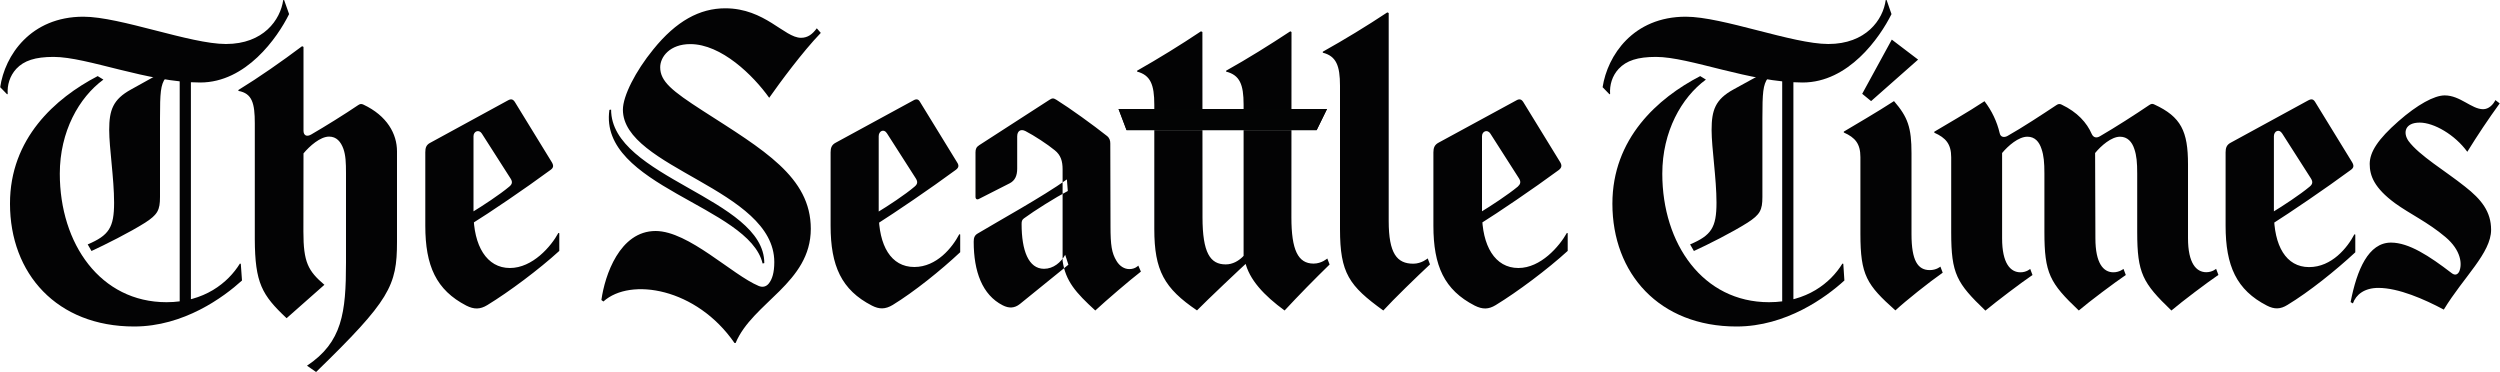 <?xml version="1.0" encoding="utf-8"?>
<!-- Generator: Adobe Illustrator 27.6.1, SVG Export Plug-In . SVG Version: 6.00 Build 0)  -->
<svg version="1.1" id="Layer_1" xmlns="http://www.w3.org/2000/svg" xmlns:xlink="http://www.w3.org/1999/xlink" x="0px" y="0px"
	 viewBox="0 0 2500 372" style="enable-background:new 0 0 2500 372;" xml:space="preserve">
<style type="text/css">
	.st0{fill:#030304;}
	.st1{fill:#030404;}
</style>
<path class="st0" d="M2398.5,121.2c18.9-16.6,35.8-25.8,46.2-25.8c15.5,0,26.9,13.8,38.4,13.8c5.7,0,10.1-4.6,12.3-9.1l4.3,3.3
	c-11.4,15.7-22.2,31.9-32.4,48.4c-12.3-17-33.3-29.2-47.6-29.2c-14.7,0-17,10-11.2,18.4c10.9,14.7,37,30,56.5,45.6
	c16.4,12.8,26.1,25.1,26.1,43.2c0,23.2-27.5,47.2-47.3,79.8c-19.5-10.4-45.3-21.7-65.4-21.7c-14,0-22.4,6.7-25.5,15.5l-2.3-1.3
	c6.3-32.4,17.8-59.5,40.4-59.5c17.8,0,38.2,13.3,60.5,30.4c3.4,2.7,6,1.8,7.7-1.4c3.2-7.3,2-21.3-13.8-34.6
	c-17.5-14.8-35.8-23.2-50.4-33.8c-20.6-15.2-25.3-27.3-25.3-39.3C2369.8,151.9,2377.9,139.3,2398.5,121.2 M1862.2,93.8l29.6-54.2
	l26.3,20l-47,41.5 M1911.5,234.1c0,26.6,6.3,36,18.3,36c6.6,0,10.6-3.5,10.6-3.5l2.3,6.1c-13.5,9.4-37,28.1-47.3,37.7
	c-28.7-25.6-35-35.1-35-76.6v-76.7c0-13.3-5.1-19.5-16.6-24.6v-0.9c11.5-6.9,33.3-19.5,50.2-30.5c13.8,16,17.5,26.3,17.5,52.2
	 M2287.5,304.9c-7.2,4.5-13.2,4.5-20.6,0.7c-30.4-15.6-41.3-39.7-41.3-79.9v-73.4c0-4.5,1.1-7.5,5.1-9.6l77.5-42.3
	c3.4-1.8,5.2-1.2,6.9,1.5l37,60.3c2,3.4,1.8,5.6-1.4,7.8c-25.5,18.8-61.4,43.1-77.7,53.4l-0.8-11c10.6-6.4,28.1-17.9,37.5-25.8
	c2.9-2.4,3.4-4.7,1.2-8.2l-28.7-44.9c-3.2-5.1-8.3-2.3-8.3,2.7v77c0,32.6,12.1,53.9,35.2,53.9c22.7,0,38.4-19.5,45.3-32.8l0.9,0.3
	v17.7C2335.7,270.5,2309,291.9,2287.5,304.9 M769.2,97.8c-16-22.5-47.9-53.7-78.9-53.7c-20.4,0-30.1,12.7-30.1,23.2
	c0,14.1,11.8,23.6,42.5,43.4c60.8,39.1,108.1,66.2,108.1,118.1c0,54.2-58.2,73.6-75.2,114.2h-1.1c-37.9-55-104.1-65.9-131.1-41.5
	l-2-1.5c3.4-24.7,18.3-69,54.2-69c33,0,76.6,43.9,103.2,55c4,1.6,7.5,0.6,10-2.5c3.4-4.2,5.5-10.9,5.5-21.4
	c0-73.1-151.4-93.9-151.4-152.4c0-13.7,12.6-38.5,30.4-60.3c23-28.5,46.5-41.1,72-41.1c39.6,0,59.1,29.5,75.7,29.5
	c6.9,0,11.5-3.7,15.8-9.5l4,4.6C802.4,52,779.8,82.7,769.2,97.8 M764.3,263.1c0-65-153.2-85.3-153.2-153.5l-1.7,0.3
	c-10.9,76.4,139.7,96.1,153.2,153.6 M1291.4,217.4c0,32.6,6.6,46.2,22.2,46.2c8,0,13.7-5.1,13.7-5.1l2.3,6c-15.4,15-30.4,30.3-45,46
	c-20.4-14.9-35.6-30.9-39.6-49.2l-1.4-4.4V104.6c0-20.1-3.8-29.5-17.5-33v-0.9c21.5-12,43.9-26,64.2-39.4l1.2,0.7 M1202.5,217.1
	c0,35.8,7.7,47.3,23.2,47.3c14.4,0,22.7-14.7,22.7-14.7l3.4,8.5c-12.3,11.2-44.5,41.7-54.8,52.2c-32.7-22.1-42.7-39.8-42.7-81.4
	V104.7c0-20.1-3.8-29.5-17.2-33.1v-0.9c21.8-12.4,43.1-25.5,63.9-39.4l1.4,0.7 M1316.7,130.1L1327,109h-208.5l8,21.1 M1474.7,305.6
	c-30.4-15.6-41.3-39.7-41.3-79.9v-73.4c0-4.5,1.2-7.5,5.1-9.6l77.8-42.3c3.1-1.8,5.1-1.2,6.9,1.5l37,60.3c2,3.4,1.4,5.6-1.4,7.8
	c-25.5,18.8-61.4,43.1-78,53.4l-0.6-11c10.6-6.4,28.1-17.9,37.6-25.8c2.6-2.4,3.4-4.7,1.2-8.2l-28.7-44.9c-2.9-4.4-8.3-2.3-8.3,2.7
	v77c0,32.6,12.9,54.8,36.4,54.8c22.4,0,41-21.7,48.5-35.1l0.8,0.3v17.7c-20.1,18.4-50.5,41.1-72,54.2
	C1488.5,309.5,1482.5,309.5,1474.7,305.6 M1388.7,221c0,32.6,8.3,42.7,24.6,42.7c8.3,0,14.4-5.3,14.4-5.3l2.3,6
	c-12.6,11.7-37,35.4-46.7,46.1c-34.2-24.7-43.3-37.3-43.3-81.4V85.7c0-20-3.8-29.6-17.2-33v-1c22-12.3,43.5-25.4,64.5-39.3l1.4,0.6
	 M1066.9,179.4c-24.4,17.4-68.9,41.9-89.2,54.1c-3.1,1.8-4,4.2-4,8.2c0,29.9,8.6,53.2,29,63.6c6.3,3.2,11.8,3,17.2-1.3l48.5-39.3
	l-3.2-9.9c-4.3,7.6-11.8,14-21.2,14c-15.5,0-22.4-18.3-22.4-44.7c0-2.7,0.3-4.2,2.3-5.7c10.6-7.8,31.8-21.1,43.9-27.4 M1110.5,225.9
	c0,19.4,1.2,27.1,6,35c3.2,5.4,8,8.2,12.9,8.2c5.8,0,8.9-3.5,8.9-3.5l2.6,6c-11.2,8.6-34.7,28.8-45.6,38.9
	c-19.5-17.8-29.8-29.4-32.7-49.7v-91.5c0-8.1-1.8-14.2-7.8-19c-7.1-5.9-20.9-14.9-29.3-19.2c-4.9-2.5-8.3,0-8.3,5.3v32.2
	c0,7.3-2.3,12-7.5,14.7L979,198.9c-2,1.1-3.5,0.2-3.5-2.1v-44.5c0-3.3,0.9-5.3,3.7-7.1l70.3-45.4c2.8-1.8,4-1.8,6.9,0
	c13.8,8.6,37,25.4,50.5,36.1c2.6,2,3.4,4.6,3.4,7.5 M892.8,304.9c-7.5,4.5-13.5,4.5-20.9,0.7c-30.4-15.6-41.3-39.7-41.3-79.9v-73.4
	c0-4.5,1.1-7.5,5.1-9.6l77.7-42.3c3.1-1.8,5.1-1.2,6.6,1.5l37,60.3c2.3,3.4,1.7,5.6-1.4,7.8c-25.5,18.8-61.4,43.1-77.7,53.4l-0.6-11
	c10.6-6.4,28.1-17.9,37.3-25.8c2.9-2.4,3.4-4.7,1.2-8.2l-28.8-45c-3.1-5.1-8.3-2.3-8.3,2.7v77c0,32.6,12.3,53.9,35.6,53.9
	c22.4,0,38.1-19.5,45-32.8l0.9,0.3v17.7C940.7,270.5,914,291.9,892.8,304.9 M466.3,305.6c-30.1-15.6-41-39.7-41-79.9v-73.4
	c0-4.5,0.9-7.5,5.1-9.6l77.5-42.3c3.2-1.8,5.1-1.2,6.9,1.5l37,60.3c2,3.4,1.8,5.6-1.4,7.8c-25.5,18.8-61.4,43.1-78.1,53.4l-0.5-11
	c10.6-6.4,28.1-17.9,37.5-25.8c2.9-2.4,3.5-4.7,1.2-8.2l-28.7-44.9c-2.8-4.4-8.3-2.3-8.3,2.7v77c0,32.6,13.2,54.8,36.4,54.8
	c22.7,0,41.3-21.7,48.5-35.1l0.9,0.3v17.7c-20.1,18.4-50.5,41.1-72,54.2C480.1,309.5,474,309.5,466.3,305.6 M303.4,231.6
	c0,30.6,4.6,39.2,21,53.2l-37.8,33.4c-24.7-23.2-31.6-35.2-31.8-79V123.3c0-20-2.6-29.9-16.4-32.4V90c20.4-12.5,43.6-28.7,63.7-43.8
	l1.4,0.7v83.8c0,4.4,2.9,6.6,7.7,3.8c13.8-8,33.9-20.5,47-29.4c1.8-1.2,3.2-1.5,5.2-0.5c23.8,11.2,33.6,29.4,33.6,46.7v90.6
	c0,43.9-7.1,58.4-80.9,130.1l-9.1-6.3c35.3-23.5,39-53,39-103.1v-89.3c0-10.7-0.3-17.9-2.6-24.5c-2.6-7.1-6.9-12.2-14.3-12.2
	c-8.9,0-19.5,9.5-25.6,16.8 M7.7,94c-0.6-8.9,2-18,8.6-25.2c7.7-8.2,18.9-11.9,37.3-11.9c33.8,0,94.1,25.6,146.6,25.6
	c45.9,0,77.2-44.7,88.9-68.4l-5-14.1l-0.9,0.1C280.4,19.8,263.5,44,225.9,44c-35.6,0-105.8-27.3-142.5-27.3
	c-52.8,0-78.6,38.8-83.2,70.5l6.9,7.1"/>
<path class="st0" d="M179.7,73.9h11.2V303h-11.2V73.9z M97.7,76.1l5.7,3.5C79,97.5,59.8,131.5,59.8,173.7
	c0,70.2,40.7,128.5,106.7,128.5c37.8,0,61.6-19.5,73.4-38.6l0.9,0.2l1.2,16.7c-18.4,16.7-58.2,46-107.8,46
	c-77.5,0-124.2-53-124.2-122.8C9.9,138.5,55.3,98.1,97.7,76.1 M160,73.4l-29,16.1c-18,9.9-21.8,20.5-21.8,40.5
	c0,17.9,4.9,48.4,4.9,72.7c0,24.9-5.2,32.7-26.4,41.7l3.8,6.6c13.8-6.4,37.9-18.4,53.6-28.3C157.7,214.6,160,210,160,197v-78.7
	c0-25.6,0.6-33.5,5.5-40.3 M2095.4,238.3c0,25.1,8,34,18,34c6,0,10.1-3.4,10.1-3.4l2.3,6.1c-11.2,7.6-36.1,26.2-47,35.5
	c-29-27.5-34.4-37.1-34.4-78.6v-58.5c0-10.7-0.6-17.9-2.9-24.5c-2.3-7.1-6.6-12.2-14.1-12.2c-8.9,0-19.2,9-25.3,16.3v85.3
	c0,25.1,8.3,34,18.4,34c6,0,9.7-3.4,9.7-3.4l2.3,6.1c-11.2,7.6-35.8,26.2-47.1,35.6c-28.7-27.5-34.2-36.7-34.2-78.2v-75.1
	c0-13.3-5.4-19.5-16.9-24.6v-1c11.5-6.9,33.6-19.5,50.2-30.5c7.3,9.5,12.5,20.4,15.2,32c0.8,3.9,4.3,4.6,7.7,2.8
	c14.6-8.2,35-21.6,49-30.9c1.8-1.2,3.2-1.5,5.2-0.5c15.8,7.5,25.3,18.2,30.1,29.3c1.7,3.8,4.9,4.4,8.3,2.3
	c15.2-8.8,35.3-21.7,49.3-31.2c2-1.3,3.2-1.5,5.1-0.5c26.7,12.3,33.6,26.8,33.6,59.8v73.9c0,25.1,8.3,34,18.3,34
	c6,0,9.8-3.4,9.8-3.4l2.3,6.1c-11.2,7.6-35.9,26.2-47,35.6c-28.7-27.6-34.2-37.1-34.2-78.6v-58.5c0-10.7-0.6-17.9-2.9-24.5
	c-2.3-7.1-6.9-12.2-14.3-12.2c-8.6,0-18.9,9-24.9,16.3 M1610.1,94c-0.6-8.9,2-18.1,8.6-25.2c7.7-8.2,18.9-11.9,37.3-11.9
	c33.8,0,94.1,25.6,146.6,25.6c45.9,0,77.1-44.7,88.9-68.4L1886.6,0l-0.9,0.1c-2.6,19.7-19.8,43.9-57.4,43.9
	c-35.6,0-105.8-27.3-142.5-27.3c-52.7,0-78.3,38.8-83.2,70.5l6.9,7.1"/>
<path class="st0" d="M1782.2,73.9h11.2V303h-11.2V73.9z M1700.2,76.1l5.7,3.5c-24.4,17.9-43.6,51.9-43.6,94.1
	c0,70.2,40.7,128.5,106.7,128.5c37.9,0,61.7-19.5,73.4-38.6l0.9,0.2l1.1,16.7c-18.3,16.7-58.2,46-107.8,46
	c-77.4,0-124.2-53-124.2-122.8C1612.4,138.5,1657.7,98.1,1700.2,76.1 M1762.7,73.4l-29.3,16.1c-18,9.9-21.8,20.5-21.8,40.5
	c0,17.9,4.9,48.4,4.9,72.7c0,24.9-5.2,32.7-26.4,41.7l3.8,6.6c14-6.4,37.9-18.4,53.6-28.3c12.6-8.1,14.9-12.7,14.9-25.7v-78.7
	c0-25.6,0.6-33.5,5.5-40.3"/>
<path class="st1" d="M1316.6,130.1L1327,109h-208.4l8,21.1H1316.6z"/>
</svg>
